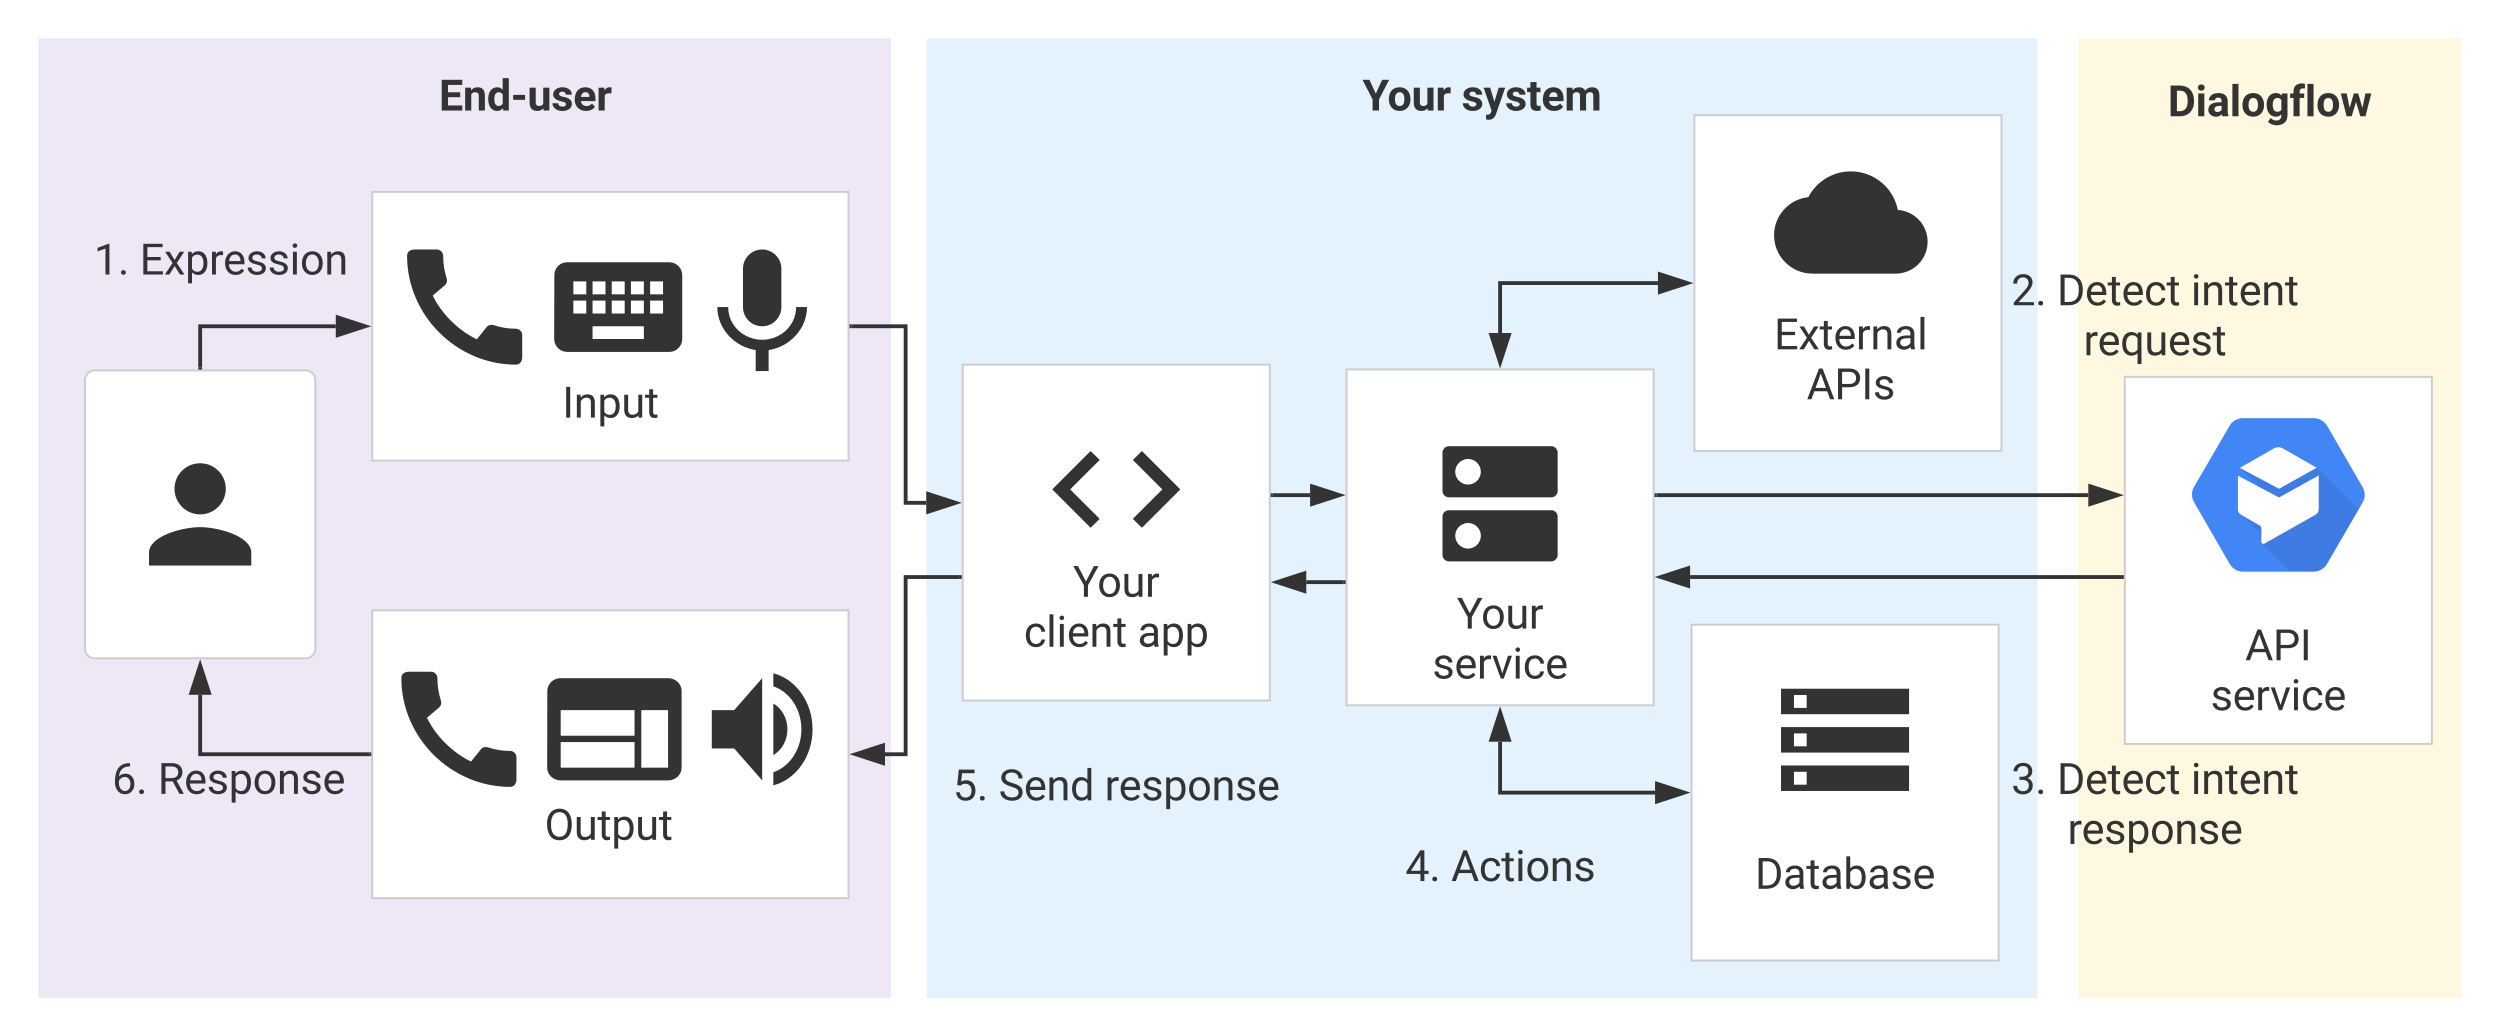 <svg xmlns="http://www.w3.org/2000/svg" xmlns:xlink="http://www.w3.org/1999/xlink" xmlns:lucid="lucid" width="1302.63" height="540"><g transform="translate(-60 -60)" lucid:page-tab-id="0_0"><path d="M0 0h1760v1360H0z" fill="#fff"/><path d="M542.87 80h578.75v500H542.88z" stroke="#000" stroke-opacity="0" fill="#e3f2fd"/><path d="M561.63 250h160v175h-160z" stroke="#ccc" fill="#fff"/><path d="M80 80h444.25v500H80z" stroke="#000" stroke-opacity="0" fill="#ede7f6"/><path d="M1142.63 80h200v500h-200z" stroke="#000" stroke-opacity="0" fill="#fff8e1"/><path d="M104.3 258.02c0-2.76 2.23-5 5-5h110c2.75 0 5 2.24 5 5v140c0 2.76-2.25 5-5 5h-110c-2.77 0-5-2.24-5-5z" stroke="#ccc" fill="#fff"/><g opacity=".8" stroke="#000" stroke-opacity="0"><path d="M164.3 328.02c7.35 0 13.35-6 13.35-13.36 0-7.36-6-13.28-13.36-13.28-7.37 0-13.37 5.92-13.37 13.28 0 7.36 6 13.36 13.36 13.36zm0 6.64c-8.9 0-26.65 4.48-26.65 13.36v6.64h53.28v-6.64c0-8.88-17.76-13.36-26.64-13.36z"/><path d="M124.3 288.02h80v80h-80z" fill-opacity="0"/></g><path d="M253.96 160h248.16v140H253.97z" stroke="#ccc" fill="#fff"/><path d="M338.13 240h80v60h-80z" stroke="#000" stroke-opacity="0" stroke-width="2" fill="#fff" fill-opacity="0"/><use xlink:href="#a" transform="matrix(1,0,0,1,343.125,245) translate(9.859 32.595)"/><path d="M253.96 378h248.16v150H253.97z" stroke="#ccc" fill="#fff"/><path d="M337.13 460h80v60h-80z" stroke="#000" stroke-opacity="0" stroke-width="2" fill="#fff" fill-opacity="0"/><use xlink:href="#b" transform="matrix(1,0,0,1,342.125,465) translate(1.618 32.595)"/><g opacity=".8" stroke="#000" stroke-opacity="0"><path d="M408.76 196.64H355.5c-3.7 0-6.65 3.04-6.65 6.72l-.1 33.28c0 3.68 3.06 6.72 6.74 6.72h53.26c3.7 0 6.73-3.04 6.73-6.72v-33.28c0-3.68-3.06-6.72-6.74-6.72zm-30 10h6.73v6.72h-6.74v-6.72zm0 10h6.73v6.72h-6.74v-6.72zm-10-10h6.73v6.72h-6.74v-6.72zm0 10h6.73v6.72h-6.74v-6.72zm-3.27 6.72h-6.74v-6.72h6.73v6.72zm0-10h-6.74v-6.72h6.73v6.72zm30 23.28h-26.74V230h26.73v6.64zm0-13.28h-6.74v-6.72h6.73v6.72zm0-10h-6.74v-6.72h6.73v6.72zm10 10h-6.74v-6.72h6.73v6.72zm0-10h-6.74v-6.72h6.73v6.72z"/><path d="M342.13 180h80v80h-80zm0 0h80v80h-80z" fill-opacity="0"/></g><g opacity=".8" stroke="#000" stroke-opacity="0"><path d="M457.13 230c5.5 0 10-4.48 10-10v-20c0-5.52-4.5-10-10-10-5.52 0-10 4.48-10 10v20c0 5.52 4.48 10 10 10zm17.68-10c0 10-8.48 17.04-17.68 17.04S439.44 230 439.44 220h-5.68c0 11.44 9.13 20.8 20 22.4v10.96h6.73V242.4c10.87-1.6 20-11.04 20-22.4h-5.7z"/><path d="M417.13 180h80v80h-80z" fill-opacity="0"/></g><g opacity=".8" stroke="#000" stroke-opacity="0"><path d="M430.88 430v20h11.7l14.55 16.64v-53.28L442.56 430h-11.7zm39.4 10c0-5.92-3-10.96-7.34-13.44v26.88c4.33-2.48 7.34-7.52 7.34-13.44zm-7.34-29.2v6.8c8.46 2.88 14.63 11.84 14.63 22.4 0 10.56-6.17 19.52-14.63 22.4v6.8c11.7-2.96 20.44-14.96 20.44-29.2 0-14.24-8.75-26.16-20.44-29.2z"/><path d="M422.13 400h70v80h-70z" fill-opacity="0"/></g><path d="M164.3 251.52V230h70.66" stroke="#333" stroke-width="2" fill="none"/><path d="M165.3 252.52h-2v-1.02h2z" fill="#333"/><path d="M250.22 230l-14.26 4.64v-9.28z" stroke="#333" stroke-width="2" fill="#333"/><path d="M164.3 422.02V453h88.16" stroke="#333" stroke-width="2" fill="none"/><path d="M164.3 406.76l4.63 14.26h-9.27z" stroke="#333" stroke-width="2" fill="#333"/><path d="M253.46 454h-1.03v-2h1.03z" fill="#333"/><path d="M1167.13 256.37h160v191.26h-160z" stroke="#ccc" fill="#fff"/><path d="M1207.13 375.45h80v67.85h-80z" stroke="#000" stroke-opacity="0" stroke-width="2" fill="#fff" fill-opacity="0"/><use xlink:href="#c" transform="matrix(1,0,0,1,1212.125,380.452) translate(17.72 23.575)"/><use xlink:href="#d" transform="matrix(1,0,0,1,1212.125,380.452) translate(-0.254 49.616)"/><path d="M841.63 446.5V473h80.74" stroke="#333" stroke-width="2" fill="none"/><path d="M841.63 431.24l4.63 14.26H837zM937.64 473l-14.27 4.64v-9.28z" stroke="#333" stroke-width="2" fill="#333"/><g opacity=".8" stroke="#000" stroke-opacity="0"><path d="M408.1 413.36h-55.95c-3.86 0-6.97 2.96-6.97 6.64l-.08 40c0 3.68 3.2 6.64 7.05 6.64h55.95c3.86 0 7.05-2.96 7.05-6.64v-40c0-3.68-3.2-6.64-7.05-6.64zM390.62 460h-38.47v-13.36h38.48V460zm0-16.64h-38.47V430h38.48v13.36zM408.1 460h-13.95v-30h13.95v30z"/><path d="M338.13 400h84v80h-84z" fill-opacity="0"/></g><path d="M761.63 252.5h160v175h-160z" stroke="#ccc" fill="#fff"/><g opacity=".8" stroke="#000" stroke-opacity="0"><path d="M801.63 282.5h80v80h-80z" fill-opacity="0"/><path d="M868.27 325.86H815c-1.86 0-3.38 1.44-3.38 3.28v20c0 1.84 1.52 3.36 3.37 3.36h53.27c1.84 0 3.36-1.52 3.36-3.36v-20c0-1.84-1.52-3.28-3.36-3.28zm-43.28 20c-3.7 0-6.74-3.04-6.74-6.72 0-3.68 3.05-6.64 6.73-6.64 3.6 0 6.63 3.04 6.63 6.64 0 3.68-3.04 6.72-6.64 6.72zm43.27-53.36H815c-1.86 0-3.38 1.52-3.38 3.36v20c0 1.84 1.52 3.28 3.37 3.28h53.27c1.84 0 3.36-1.44 3.36-3.28v-20c0-1.84-1.52-3.36-3.36-3.36zm-43.28 20c-3.7 0-6.74-3.04-6.74-6.64 0-3.68 3.05-6.72 6.73-6.72 3.6 0 6.63 3.04 6.63 6.72 0 3.6-3.04 6.64-6.64 6.64z"/></g><path d="M801.63 361.46h80v62.08h-80z" stroke="#000" stroke-opacity="0" stroke-width="2" fill="#fff" fill-opacity="0"/><use xlink:href="#e" transform="matrix(1,0,0,1,806.625,366.458) translate(12.458 21.075)"/><use xlink:href="#f" transform="matrix(1,0,0,1,806.625,366.458) translate(-0.254 47.116)"/><path d="M1202.63 80h80v65.57h-80z" stroke="#000" stroke-opacity="0" stroke-width="2" fill="#fff" fill-opacity="0"/><use xlink:href="#g" transform="matrix(1,0,0,1,1207.625,85) translate(-18.071 35.595)"/><path d="M261.75 80h144v60h-144z" stroke="#000" stroke-opacity="0" stroke-width="2" fill="#fff" fill-opacity="0"/><use xlink:href="#h" transform="matrix(1,0,0,1,266.75,85) translate(21.97 32.595)"/><path d="M761.62 80h141v60h-141z" stroke="#000" stroke-opacity="0" stroke-width="2" fill="#fff" fill-opacity="0"/><use xlink:href="#i" transform="matrix(1,0,0,1,766.625,85) translate(3.282 32.595)"/><use xlink:href="#j" transform="matrix(1,0,0,1,766.625,85) translate(54.953 32.595)"/><path d="M942.88 120h160v175h-160zM941.38 385.5h160v175h-160z" stroke="#ccc" fill="#fff"/><g opacity=".8" stroke="#000" stroke-opacity="0"><path d="M984.38 135.94h80v80h-80z" fill-opacity="0"/><path d="M1048.86 169.38c-2.24-11.44-12.32-20.08-24.48-20.08-9.6 0-18 5.44-22.17 13.44-10.07 1.04-17.83 9.6-17.83 19.84 0 11.04 8.97 20 20 20h43.36c9.2 0 16.64-7.44 16.64-16.64 0-8.8-6.8-15.92-15.5-16.56z"/></g><g opacity=".8" stroke="#000" stroke-opacity="0"><path d="M981.38 405.5h80v80h-80z" fill-opacity="0"/><path d="M988 472.14h66.73v-13.28H988v13.28zm6.74-10h6.63v6.72h-6.63v-6.72zM988 418.86v13.28h66.73v-13.28H988zm13.38 10h-6.64v-6.72h6.63v6.72zM988 452.14h66.73v-13.28H988v13.28zm6.74-10h6.63v6.72h-6.63v-6.72z"/></g><path d="M984.38 215.94h80v62.08h-80z" stroke="#000" stroke-opacity="0" stroke-width="2" fill="#fff" fill-opacity="0"/><use xlink:href="#k" transform="matrix(1,0,0,1,989.375,220.937) translate(-4.969 21.075)"/><use xlink:href="#l" transform="matrix(1,0,0,1,989.375,220.937) translate(11.991 47.116)"/><path d="M981.38 485.5h80v60h-80z" stroke="#000" stroke-opacity="0" stroke-width="2" fill="#fff" fill-opacity="0"/><use xlink:href="#m" transform="matrix(1,0,0,1,986.375,490.5) translate(-11.897 32.595)"/><path d="M101.63 436.04h154.5v60h-154.5z" stroke="#000" stroke-opacity="0" stroke-width="2" fill="#fff" fill-opacity="0"/><use xlink:href="#n" transform="matrix(1,0,0,1,106.625,441.042) translate(11.812 32.595)"/><use xlink:href="#o" transform="matrix(1,0,0,1,106.625,441.042) translate(35.64 32.595)"/><path d="M101.63 163.96h146.62v62.08H101.62z" stroke="#000" stroke-opacity="0" stroke-width="2" fill="#fff" fill-opacity="0"/><use xlink:href="#p" transform="matrix(1,0,0,1,106.625,168.958) translate(2.365 34.095)"/><use xlink:href="#q" transform="matrix(1,0,0,1,106.625,168.958) translate(26.193 34.095)"/><g opacity=".8" stroke="#000" stroke-opacity="0"><path d="M601.63 275h80v80h-80v-80z" fill-opacity="0"/><path d="M633 330.36L617.6 315 633 299.64l-4.74-4.64-20 20 20 20 4.73-4.64zm17.26 0L665.63 315l-15.37-15.36L655 295l20 20-20 20-4.74-4.64z"/></g><path d="M581.63 331.88h120V420h-120z" stroke="#000" stroke-opacity="0" stroke-width="2" fill="#fff" fill-opacity="0"/><use xlink:href="#r" transform="matrix(1,0,0,1,586.625,336.875) translate(32.458 34.075)"/><use xlink:href="#s" transform="matrix(1,0,0,1,586.625,336.875) translate(6.883 60.116)"/><use xlink:href="#t" transform="matrix(1,0,0,1,586.625,336.875) translate(66.095 60.116)"/><path d="M1291.05 313.8l-18.45-31.85c-1.44-2.48-4.05-4-7.02-4.08h-37c-2.88.08-5.48 1.6-6.92 4.08l-18.46 31.76c-1.43 2.4-1.43 5.45 0 7.93l18.45 32c1.44 2.56 4.05 4.16 6.93 4.24h37c2.97-.08 5.58-1.68 7.02-4.24l18.45-31.76c1.44-2.56 1.44-5.6 0-8.08z" stroke="#000" stroke-opacity="0" fill="#4285f4"/><path d="M1267.1 303.7l-40.04.1 14.66 14.55-14.66 9.36 12.96 12.8-1.36 2.57 14.94 14.8h11.98c2.97-.16 5.58-1.76 7.02-4.24l16.38-28.24-21.88-21.7z" stroke="#000" stroke-opacity="0" fill-opacity=".07"/><path d="M1247.5 314.67l19.6-10.96-17.8-10.15c-1.37-.72-2.98-.72-4.34 0l-17.9 10.24 20.43 10.87z" stroke="#000" stroke-opacity="0" fill="#fff"/><path d="M1247.5 319.23l-21.43-11.36v17.36c-.1 1.28.63 2.4 1.7 3.04l9.73 5.6c.54.32.8.88.8 1.52v6.95c0 .4.28.72.55.88.36.24.72.24 1.08 0l26.45-14.96c1.17-.56 1.8-1.76 1.8-3.04V307.7l-20.7 11.53z" stroke="#000" stroke-opacity="0" fill="#fff"/><path d="M560.13 360.67h-28.25V453h-10.75" stroke="#333" stroke-width="2" fill="none"/><path d="M561.13 361.67h-1.03v-2h1.02z" fill="#333"/><path d="M505.86 453l14.27-4.64v9.28z" stroke="#333" stroke-width="2" fill="#333"/><path d="M841.63 233.5v-26h82.24" stroke="#333" stroke-width="2" fill="none"/><path d="M841.63 248.76L837 234.5h9.26zM939.14 207.5l-14.27 4.64v-9.28z" stroke="#333" stroke-width="2" fill="#333"/><path d="M923.13 318h225" stroke="#333" stroke-width="2" fill="none"/><path d="M923.15 319h-1.02v-2h1.02z" fill="#333"/><path d="M1163.4 318l-14.28 4.64v-9.28z" stroke="#333" stroke-width="2" fill="#333"/><path d="M940.63 360.67h225" stroke="#333" stroke-width="2" fill="none"/><path d="M925.36 360.67l14.27-4.64v9.27z" stroke="#333" stroke-width="2" fill="#333"/><path d="M1166.63 361.67h-1.03v-2h1.03z" fill="#333"/><path d="M723.13 318h19.5" stroke="#333" stroke-width="2" fill="none"/><path d="M723.15 319h-1.02v-2h1.02z" fill="#333"/><path d="M757.9 318l-14.28 4.64v-9.28z" stroke="#333" stroke-width="2" fill="#333"/><path d="M740.63 363.33h19.5" stroke="#333" stroke-width="2" fill="none"/><path d="M725.36 363.33l14.27-4.63v9.27z" stroke="#333" stroke-width="2" fill="#333"/><path d="M761.13 364.33h-1.03v-2h1.02z" fill="#333"/><path d="M503.63 230h28.25v92h10.74" stroke="#333" stroke-width="2" fill="none"/><path d="M503.65 231h-1.02v-2h1.02z" fill="#333"/><path d="M557.9 322l-14.28 4.64v-9.28z" stroke="#333" stroke-width="2" fill="#333"/><path d="M772.25 480H911v62.08H772.25z" stroke="#000" stroke-opacity="0" stroke-width="2" fill="#fff" fill-opacity="0"/><use xlink:href="#u" transform="matrix(1,0,0,1,777.25,485) translate(14.999 34.095)"/><use xlink:href="#v" transform="matrix(1,0,0,1,777.25,485) translate(38.827 34.095)"/><path d="M1073.38 447.63h218.74v62.08h-218.74z" stroke="#000" stroke-opacity="0" stroke-width="2" fill="#fff" fill-opacity="0"/><g><use xlink:href="#w" transform="matrix(1,0,0,1,1078.375,452.628) translate(29.598 21.075)"/><use xlink:href="#x" transform="matrix(1,0,0,1,1078.375,452.628) translate(53.426 21.075)"/><use xlink:href="#y" transform="matrix(1,0,0,1,1078.375,452.628) translate(123.196 21.075)"/><use xlink:href="#z" transform="matrix(1,0,0,1,1078.375,452.628) translate(58.911 47.116)"/></g><path d="M1073.38 180h218.74v88.13h-218.74z" stroke="#000" stroke-opacity="0" stroke-width="2" fill="#fff" fill-opacity="0"/><g><use xlink:href="#A" transform="matrix(1,0,0,1,1078.375,185) translate(29.598 34.075)"/><use xlink:href="#x" transform="matrix(1,0,0,1,1078.375,185) translate(53.426 34.075)"/><use xlink:href="#y" transform="matrix(1,0,0,1,1078.375,185) translate(123.196 34.075)"/><use xlink:href="#B" transform="matrix(1,0,0,1,1078.375,185) translate(67.271 60.116)"/></g><path d="M541.63 437.92h200V500h-200z" stroke="#000" stroke-opacity="0" stroke-width="2" fill="#fff" fill-opacity="0"/><g><use xlink:href="#C" transform="matrix(1,0,0,1,546.625,442.917) translate(9.871 34.095)"/><use xlink:href="#D" transform="matrix(1,0,0,1,546.625,442.917) translate(33.699 34.095)"/><use xlink:href="#z" transform="matrix(1,0,0,1,546.625,442.917) translate(88.951 34.095)"/></g><g opacity=".8" stroke="#000" stroke-opacity="0"><path d="M259.13 400h80v80h-80z" fill-opacity="0"/><path d="M325.85 451.28c-4.1 0-8.1-.64-11.76-1.92-1.22-.32-2.5-.08-3.38.88l-5.28 6.56c-9.44-4.56-18.24-13.04-22.95-22.8l6.47-5.52c.95-.96 1.2-2.24.8-3.44-1.2-3.68-1.84-7.6-1.84-11.76 0-1.76-1.52-3.28-3.3-3.28h-11.5c-1.84 0-4 .8-4 3.28 0 30.96 25.75 56.72 56.72 56.72 2.3 0 3.27-2.08 3.27-3.92v-11.52c0-1.76-1.5-3.28-3.27-3.28z"/></g><g opacity=".8" stroke="#000" stroke-opacity="0"><path d="M262.13 180h80v80h-80z" fill-opacity="0"/><path d="M328.85 231.28c-4.1 0-8.1-.64-11.76-1.92-1.22-.32-2.5-.08-3.38.88l-5.28 6.56c-9.44-4.56-18.24-13.04-22.95-22.8l6.47-5.52c.95-.96 1.2-2.24.8-3.44-1.2-3.68-1.84-7.6-1.84-11.76 0-1.76-1.52-3.28-3.3-3.28h-11.5c-1.84 0-4 .8-4 3.28 0 30.96 25.75 56.72 56.72 56.72 2.3 0 3.27-2.08 3.27-3.92v-11.52c0-1.76-1.5-3.28-3.27-3.28z"/></g><defs><path fill="#333" d="M375 0H183v-1456h192V0" id="E"/><path fill="#333" d="M589-945c-131 0-219 81-264 174V0H140v-1082h175l6 136c83-104 191-156 324-156 229 0 346 129 346 387V0H806v-716c-2-153-65-229-217-229" id="F"/><path fill="#333" d="M632-1102c291 0 422 251 422 573 0 297-141 548-419 549-131 0-235-42-310-125v521H140v-1498h169l9 120c75-93 180-140 314-140zm-53 971c207 0 290-180 290-419 0-218-92-395-292-395-112 0-196 50-252 149v517c55 99 140 148 254 148" id="G"/><path fill="#333" d="M491 20c-241-1-355-148-355-398v-704h185v699c0 164 67 246 200 246 141 0 235-53 282-158v-787h185V0H812l-4-107C736-22 630 20 491 20" id="H"/><path fill="#333" d="M456 20C285 20 205-92 206-268v-671H9v-143h197v-262h185v262h202v143H391v671c-9 125 92 149 207 118V0c-49 13-96 20-142 20" id="I"/><g id="a"><use transform="matrix(0.011,0,0,0.011,0,0)" xlink:href="#E"/><use transform="matrix(0.011,0,0,0.011,6.044,0)" xlink:href="#F"/><use transform="matrix(0.011,0,0,0.011,18.305,0)" xlink:href="#G"/><use transform="matrix(0.011,0,0,0.011,30.773,0)" xlink:href="#H"/><use transform="matrix(0.011,0,0,0.011,43.023,0)" xlink:href="#I"/></g><path fill="#333" d="M703-1476c426 0 599 333 586 795-11 408-187 701-584 701-422 0-587-333-587-793 0-282 106-507 280-617 89-56 190-86 305-86zm2 1333c312 0 393-279 393-632 0-308-116-536-395-536-269 0-394 232-394 523v107c-4 298 123 538 396 538" id="J"/><g id="b"><use transform="matrix(0.011,0,0,0.011,0,0)" xlink:href="#J"/><use transform="matrix(0.011,0,0,0.011,15.278,0)" xlink:href="#H"/><use transform="matrix(0.011,0,0,0.011,27.528,0)" xlink:href="#I"/><use transform="matrix(0.011,0,0,0.011,34.787,0)" xlink:href="#G"/><use transform="matrix(0.011,0,0,0.011,47.255,0)" xlink:href="#H"/><use transform="matrix(0.011,0,0,0.011,59.505,0)" xlink:href="#I"/></g><path fill="#333" d="M973-380H363L226 0H28l556-1456h168L1309 0h-197zM421-538h495l-248-681" id="K"/><path fill="#333" d="M1216-1011c-1 297-202 441-512 441H361V0H169v-1456h537c297-6 510 164 510 445zm-192 2c1-178-126-288-307-289H361v571h345c196 1 318-92 318-282" id="L"/><g id="c"><use transform="matrix(0.011,0,0,0.011,0,0)" xlink:href="#K"/><use transform="matrix(0.011,0,0,0.011,14.497,0)" xlink:href="#L"/><use transform="matrix(0.011,0,0,0.011,28.516,0)" xlink:href="#E"/></g><path fill="#333" d="M538-131c121 0 232-49 232-156 0-50-20-88-56-117-73-60-334-92-420-143-92-55-162-110-162-238 0-190 192-317 400-317 223 0 414 129 413 338H759c0-108-110-186-227-186-119 0-215 53-215 159 0 45 18 78 53 101 76 52 331 90 416 139 98 57 169 115 169 251C955-92 760 20 538 20c-176 0-314-68-386-174-38-55-57-115-57-179h185c6 129 116 202 258 202" id="M"/><path fill="#333" d="M599-131c141 0 220-65 285-146l113 88C906-50 770 20 589 20 281 21 93-214 93-545c0-223 93-397 233-485 74-48 154-72 240-72 300 2 449 218 445 537v77H278c0 197 129 357 321 357zm227-509c-3-180-88-310-260-310-170 0-264 140-282 310h542" id="N"/><path fill="#333" d="M663-916c-163-27-288 18-338 148V0H140v-1082h180l3 125c61-97 147-145 258-145 36 0 63 5 82 14v172" id="O"/><path fill="#333" d="M497-251l268-831h189L566 0H425L33-1082h189" id="P"/><path fill="#333" d="M341 0H156v-1082h185V0zm-91-1264c-68 0-108-42-109-105 0-62 41-107 109-107s110 44 110 107-42 105-110 105" id="Q"/><path fill="#333" d="M277-555c0 244 77 420 297 424 127 2 249-93 255-210h175C980-127 805 20 574 20 258 20 81-222 92-562c11-319 164-533 481-540 237-5 426 165 431 392H829c-7-133-115-242-256-240-209 4-296 166-296 395" id="R"/><g id="d"><use transform="matrix(0.011,0,0,0.011,0,0)" xlink:href="#M"/><use transform="matrix(0.011,0,0,0.011,11.458,0)" xlink:href="#N"/><use transform="matrix(0.011,0,0,0.011,23.231,0)" xlink:href="#O"/><use transform="matrix(0.011,0,0,0.011,30.946,0)" xlink:href="#P"/><use transform="matrix(0.011,0,0,0.011,41.71,0)" xlink:href="#Q"/><use transform="matrix(0.011,0,0,0.011,47.103,0)" xlink:href="#R"/><use transform="matrix(0.011,0,0,0.011,58.735,0)" xlink:href="#N"/></g><path fill="#333" d="M613-725l380-731h218L709-543V0H517v-543L15-1456h220" id="S"/><path fill="#333" d="M584 20C278 26 81-227 91-551c10-320 175-545 491-551 308-5 503 247 494 573-9 322-175 543-492 549zm-2-970c-208 0-305 185-305 421 0 216 106 398 307 398 211 0 307-186 307-420 0-214-109-399-309-399" id="T"/><g id="e"><use transform="matrix(0.011,0,0,0.011,0,0)" xlink:href="#S"/><use transform="matrix(0.011,0,0,0.011,12.641,0)" xlink:href="#T"/><use transform="matrix(0.011,0,0,0.011,25.315,0)" xlink:href="#H"/><use transform="matrix(0.011,0,0,0.011,37.565,0)" xlink:href="#O"/></g><g id="f"><use transform="matrix(0.011,0,0,0.011,0,0)" xlink:href="#M"/><use transform="matrix(0.011,0,0,0.011,11.458,0)" xlink:href="#N"/><use transform="matrix(0.011,0,0,0.011,23.231,0)" xlink:href="#O"/><use transform="matrix(0.011,0,0,0.011,30.946,0)" xlink:href="#P"/><use transform="matrix(0.011,0,0,0.011,41.71,0)" xlink:href="#Q"/><use transform="matrix(0.011,0,0,0.011,47.103,0)" xlink:href="#R"/><use transform="matrix(0.011,0,0,0.011,58.735,0)" xlink:href="#N"/></g><path fill="#333" d="M130 0v-1456h448c435 14 673 299 665 762-5 285-130 500-319 606C822-31 708 0 581 0H130zm809-685c9-311-79-526-361-528H430v972h145c252-2 356-181 364-444" id="U"/><path fill="#333" d="M416 0H126v-1082h290V0zM271-1212c-92 0-162-61-162-150s68-149 162-149c93 0 162 60 162 149s-70 150-162 150" id="V"/><path fill="#333" d="M552-1102c254-4 435 134 435 383v469c1 103 15 180 43 233V0H738c-13-26-23-58-29-97C639-19 548 20 436 20 238 20 64-113 68-304c5-258 212-357 496-357h133c11-137-29-227-160-227-90 0-156 45-156 131H92c15-231 213-342 460-345zM357-325c0 76 61 124 142 124 88 0 168-45 198-105v-186H589c-152 2-232 51-232 167" id="W"/><path fill="#333" d="M416 0H126v-1536h290V0" id="X"/><path fill="#333" d="M579 20C257 20 58-214 66-551c8-331 182-551 511-551 324 0 514 231 514 572 0 319-198 550-512 550zm-2-888c-169 0-222 141-222 338 0 181 61 317 224 317 170 0 223-137 223-338 0-178-64-317-225-317" id="Y"/><path fill="#333" d="M505 20C221 18 69-239 69-549c0-302 153-553 438-553 119 0 211 41 277 122l12-102h262V-36c-8 305-208 458-520 462-160 1-335-76-403-170L263 80c72 81 159 121 262 121 172 1 260-107 243-294C701-18 614 20 505 20zm76-887c-165 0-223 147-223 339 0 172 66 314 221 314 88 0 151-33 189-99v-455c-39-66-101-99-187-99" id="Z"/><path fill="#333" d="M190-1174c-11-296 244-440 544-363l-3 224c-24-6-53-9-88-9-109 0-163 51-163 153v87h215v212H480V0H190v-870H29v-212h161v-92" id="aa"/><path fill="#333" d="M1052-393l142-689h279L1197 0H955L750-681 545 0H304L28-1082h279l141 688 198-688h209" id="ab"/><g id="g"><use transform="matrix(0.011,0,0,0.011,0,0)" xlink:href="#U"/><use transform="matrix(0.011,0,0,0.011,14.442,0)" xlink:href="#V"/><use transform="matrix(0.011,0,0,0.011,20.334,0)" xlink:href="#W"/><use transform="matrix(0.011,0,0,0.011,32.248,0)" xlink:href="#X"/><use transform="matrix(0.011,0,0,0.011,38.14,0)" xlink:href="#Y"/><use transform="matrix(0.011,0,0,0.011,50.705,0)" xlink:href="#Z"/><use transform="matrix(0.011,0,0,0.011,63.39,0)" xlink:href="#aa"/><use transform="matrix(0.011,0,0,0.011,71.354,0)" xlink:href="#X"/><use transform="matrix(0.011,0,0,0.011,77.246,0)" xlink:href="#Y"/><use transform="matrix(0.011,0,0,0.011,89.811,0)" xlink:href="#ab"/></g><path fill="#333" d="M1006-631H430v390h676V0H130v-1456h974v243H430v347h576v235" id="ac"/><path fill="#333" d="M750-692c-1-124-48-174-173-175-81 0-142 35-183 104V0H105v-1082h272l9 125c77-97 181-145 311-145 244 0 342 151 342 403V0H750v-692" id="ad"/><path fill="#333" d="M488 20C204 20 66-234 66-549c0-305 140-551 424-553 105 0 192 39 261 118v-552h290V0H780l-14-115C694-25 601 20 488 20zM355-528c0 176 51 314 207 314 89 0 152-38 189-113v-427c-36-75-98-113-187-113-139 0-209 113-209 339" id="ae"/><path fill="#333" d="M673-507H110v-233h563v233" id="af"/><path fill="#333" d="M463 20c-241-1-359-147-359-393v-709h289v699c0 113 51 169 154 169 98 0 165-34 202-102v-766h290V0H767l-8-110C688-23 589 20 463 20" id="ag"/><path fill="#333" d="M529-185c94 0 168-33 168-114 0-35-18-63-53-83s-91-39-168-55C219-491 90-600 90-765c0-208 203-337 432-337 246 0 451 124 453 349H686c-2-91-62-143-165-143-86 0-151 41-153 117 0 32 16 57 46 77 63 43 257 69 335 100 151 60 229 153 229 291C978-13 554 93 282-28 162-81 60-190 56-344h274c5 106 86 159 199 159" id="ah"/><path fill="#333" d="M1031-175C952-60 797 20 609 20 287 20 60-206 72-543c12-330 180-559 505-559 309 0 482 214 477 537v118H365c15 134 115 234 263 234 111 0 198-40 261-121zM770-644c5-139-62-226-194-224-130 1-191 97-208 224h402" id="ai"/><path fill="#333" d="M719-811c-143-24-279 1-319 103V0H111v-1082h273l8 129c74-124 180-175 331-136" id="aj"/><g id="h"><use transform="matrix(0.011,0,0,0.011,0,0)" xlink:href="#ac"/><use transform="matrix(0.011,0,0,0.011,12.5,0)" xlink:href="#ad"/><use transform="matrix(0.011,0,0,0.011,24.946,0)" xlink:href="#ae"/><use transform="matrix(0.011,0,0,0.011,37.467,0)" xlink:href="#af"/><use transform="matrix(0.011,0,0,0.011,46.083,0)" xlink:href="#ag"/><use transform="matrix(0.011,0,0,0.011,58.518,0)" xlink:href="#ah"/><use transform="matrix(0.011,0,0,0.011,69.944,0)" xlink:href="#ai"/><use transform="matrix(0.011,0,0,0.011,81.955,0)" xlink:href="#aj"/></g><path fill="#333" d="M632-800l303-656h328L785-528V0H480v-528L2-1456h329" id="ak"/><g id="i"><use transform="matrix(0.011,0,0,0.011,0,0)" xlink:href="#ak"/><use transform="matrix(0.011,0,0,0.011,13.032,0)" xlink:href="#Y"/><use transform="matrix(0.011,0,0,0.011,25.597,0)" xlink:href="#ag"/><use transform="matrix(0.011,0,0,0.011,38.032,0)" xlink:href="#aj"/></g><path fill="#333" d="M515-409l200-673h310L590 168c-66 202-236 321-472 250V199c127 7 198-15 230-107l34-89L3-1082h311" id="al"/><path fill="#333" d="M457-330c2 83 25 111 111 112 32 0 60-2 85-7V-6c-57 17-115 26-175 26-203 0-310-102-310-307v-583H10v-212h158v-266h289v266h185v212H457v540" id="am"/><path fill="#333" d="M741-689c-2-124-40-177-163-178-82 0-141 34-178 102V0H111v-1082h271l9 121c77-94 180-141 311-141 139 0 235 55 287 165 76-110 184-165 325-165 249 0 348 151 348 411V0h-290v-690c-2-123-39-176-163-177-87 0-147 41-180 124l1 743H741v-689" id="an"/><g id="j"><use transform="matrix(0.011,0,0,0.011,0,0)" xlink:href="#ah"/><use transform="matrix(0.011,0,0,0.011,11.426,0)" xlink:href="#al"/><use transform="matrix(0.011,0,0,0.011,22.58,0)" xlink:href="#ah"/><use transform="matrix(0.011,0,0,0.011,34.006,0)" xlink:href="#am"/><use transform="matrix(0.011,0,0,0.011,41.515,0)" xlink:href="#ai"/><use transform="matrix(0.011,0,0,0.011,53.526,0)" xlink:href="#an"/></g><path fill="#333" d="M992-673H361v516h733V0H169v-1456h915v158H361v468h631v157" id="ao"/><path fill="#333" d="M503-687l240-395h216L605-547 970 0H756L506-405 256 0H41l365-547-354-535h214" id="ap"/><path fill="#333" d="M561-1102c238-4 403 126 403 351v498c0 99 13 178 38 237V0H808c-11-21-19-59-26-114C696-25 593 20 474 20c-199 0-368-130-365-320 4-251 214-359 490-356h180v-85c-1-135-86-212-229-212-115 0-232 67-233 171H131c20-205 206-316 430-320zM294-326c0 117 90 185 207 185 122 0 239-75 278-162v-222H634c-227 0-340 66-340 199" id="aq"/><path fill="#333" d="M341 0H156v-1536h185V0" id="ar"/><g id="k"><use transform="matrix(0.011,0,0,0.011,0,0)" xlink:href="#ao"/><use transform="matrix(0.011,0,0,0.011,12.63,0)" xlink:href="#ap"/><use transform="matrix(0.011,0,0,0.011,23.644,0)" xlink:href="#I"/><use transform="matrix(0.011,0,0,0.011,30.903,0)" xlink:href="#N"/><use transform="matrix(0.011,0,0,0.011,42.676,0)" xlink:href="#O"/><use transform="matrix(0.011,0,0,0.011,50.195,0)" xlink:href="#F"/><use transform="matrix(0.011,0,0,0.011,62.457,0)" xlink:href="#aq"/><use transform="matrix(0.011,0,0,0.011,74.544,0)" xlink:href="#ar"/></g><g id="l"><use transform="matrix(0.011,0,0,0.011,0,0)" xlink:href="#K"/><use transform="matrix(0.011,0,0,0.011,14.497,0)" xlink:href="#L"/><use transform="matrix(0.011,0,0,0.011,28.516,0)" xlink:href="#E"/><use transform="matrix(0.011,0,0,0.011,34.559,0)" xlink:href="#M"/></g><path fill="#333" d="M1222-777c17 480-206 763-650 777H169v-1456h411c408 9 627 269 642 679zm-190 4c3-312-149-522-447-525H361v1141h202c308 0 473-209 469-531v-85" id="as"/><path fill="#333" d="M634-1102c292 0 422 254 422 573 0 298-143 547-420 549-137 0-242-48-317-145L310 0H140v-1536h185v573c75-93 178-139 309-139zm-44 965c207 0 281-175 281-413 0-224-79-395-283-395-122 0-210 57-263 170v468c57 113 145 170 265 170" id="at"/><g id="m"><use transform="matrix(0.011,0,0,0.011,0,0)" xlink:href="#as"/><use transform="matrix(0.011,0,0,0.011,14.572,0)" xlink:href="#aq"/><use transform="matrix(0.011,0,0,0.011,26.66,0)" xlink:href="#I"/><use transform="matrix(0.011,0,0,0.011,33.919,0)" xlink:href="#aq"/><use transform="matrix(0.011,0,0,0.011,46.007,0)" xlink:href="#at"/><use transform="matrix(0.011,0,0,0.011,58.474,0)" xlink:href="#aq"/><use transform="matrix(0.011,0,0,0.011,70.562,0)" xlink:href="#M"/><use transform="matrix(0.011,0,0,0.011,82.02,0)" xlink:href="#N"/></g><path fill="#333" d="M132-554c0-555 187-908 715-903v157c-320-8-501 179-526 477 77-88 181-132 314-132 259 0 417 214 417 480 0 286-172 495-451 495-293 0-469-266-469-574zm737 88c0-181-95-335-265-335-133 0-252 96-286 200v68c-6 207 101 397 283 400 175 3 268-150 268-333" id="au"/><path fill="#333" d="M258 11c-71 0-114-43-114-108 0-67 42-112 114-112s116 45 116 112c-1 65-45 108-116 108" id="av"/><g id="n"><use transform="matrix(0.011,0,0,0.011,0,0)" xlink:href="#au"/><use transform="matrix(0.011,0,0,0.011,12.478,0)" xlink:href="#av"/></g><path fill="#333" d="M1161-1018c0 201-122 330-278 388l342 618V0h-206L703-589H361V0H168v-1456h482c310-2 511 139 511 438zm-193 0c0-187-120-280-313-280H361v552h295c179 3 313-101 312-272" id="aw"/><g id="o"><use transform="matrix(0.011,0,0,0.011,0,0)" xlink:href="#aw"/><use transform="matrix(0.011,0,0,0.011,13.683,0)" xlink:href="#N"/><use transform="matrix(0.011,0,0,0.011,25.456,0)" xlink:href="#M"/><use transform="matrix(0.011,0,0,0.011,36.914,0)" xlink:href="#G"/><use transform="matrix(0.011,0,0,0.011,49.382,0)" xlink:href="#T"/><use transform="matrix(0.011,0,0,0.011,62.055,0)" xlink:href="#F"/><use transform="matrix(0.011,0,0,0.011,74.316,0)" xlink:href="#M"/><use transform="matrix(0.011,0,0,0.011,85.775,0)" xlink:href="#N"/></g><path fill="#333" d="M729 0H543v-1233l-373 137v-168l530-199h29V0" id="ax"/><g id="p"><use transform="matrix(0.011,0,0,0.011,0,0)" xlink:href="#ax"/><use transform="matrix(0.011,0,0,0.011,12.478,0)" xlink:href="#av"/></g><g id="q"><use transform="matrix(0.011,0,0,0.011,0,0)" xlink:href="#ao"/><use transform="matrix(0.011,0,0,0.011,12.63,0)" xlink:href="#ap"/><use transform="matrix(0.011,0,0,0.011,23.644,0)" xlink:href="#G"/><use transform="matrix(0.011,0,0,0.011,36.111,0)" xlink:href="#O"/><use transform="matrix(0.011,0,0,0.011,43.424,0)" xlink:href="#N"/><use transform="matrix(0.011,0,0,0.011,55.197,0)" xlink:href="#M"/><use transform="matrix(0.011,0,0,0.011,66.656,0)" xlink:href="#M"/><use transform="matrix(0.011,0,0,0.011,78.114,0)" xlink:href="#Q"/><use transform="matrix(0.011,0,0,0.011,83.507,0)" xlink:href="#T"/><use transform="matrix(0.011,0,0,0.011,96.181,0)" xlink:href="#F"/></g><g id="r"><use transform="matrix(0.011,0,0,0.011,0,0)" xlink:href="#S"/><use transform="matrix(0.011,0,0,0.011,12.641,0)" xlink:href="#T"/><use transform="matrix(0.011,0,0,0.011,25.315,0)" xlink:href="#H"/><use transform="matrix(0.011,0,0,0.011,37.565,0)" xlink:href="#O"/></g><g id="s"><use transform="matrix(0.011,0,0,0.011,0,0)" xlink:href="#R"/><use transform="matrix(0.011,0,0,0.011,11.632,0)" xlink:href="#ar"/><use transform="matrix(0.011,0,0,0.011,17.025,0)" xlink:href="#Q"/><use transform="matrix(0.011,0,0,0.011,22.418,0)" xlink:href="#N"/><use transform="matrix(0.011,0,0,0.011,34.191,0)" xlink:href="#F"/><use transform="matrix(0.011,0,0,0.011,46.452,0)" xlink:href="#I"/></g><g id="t"><use transform="matrix(0.011,0,0,0.011,0,0)" xlink:href="#aq"/><use transform="matrix(0.011,0,0,0.011,12.088,0)" xlink:href="#G"/><use transform="matrix(0.011,0,0,0.011,24.555,0)" xlink:href="#G"/></g><path fill="#333" d="M902-489h202v151H902V0H716v-338H53v-109l652-1009h197v967zm-639 0h453v-714l-22 40" id="ay"/><g id="u"><use transform="matrix(0.011,0,0,0.011,0,0)" xlink:href="#ay"/><use transform="matrix(0.011,0,0,0.011,12.478,0)" xlink:href="#av"/></g><g id="v"><use transform="matrix(0.011,0,0,0.011,0,0)" xlink:href="#K"/><use transform="matrix(0.011,0,0,0.011,14.497,0)" xlink:href="#R"/><use transform="matrix(0.011,0,0,0.011,26.128,0)" xlink:href="#I"/><use transform="matrix(0.011,0,0,0.011,33.388,0)" xlink:href="#Q"/><use transform="matrix(0.011,0,0,0.011,38.78,0)" xlink:href="#T"/><use transform="matrix(0.011,0,0,0.011,51.454,0)" xlink:href="#F"/><use transform="matrix(0.011,0,0,0.011,63.715,0)" xlink:href="#M"/></g><path fill="#333" d="M832-402c-1-179-119-264-303-265H390v-151h139c164 0 281-91 281-250 0-171-85-256-255-256-154 0-265 99-263 250H107c-4-235 205-402 448-402 266 0 444 150 440 412-2 148-109 272-229 317 147 45 249 158 251 341 3 262-197 426-461 426C299 20 91-135 94-384h186c-2 156 116 253 276 253 176 0 277-96 276-271" id="az"/><g id="w"><use transform="matrix(0.011,0,0,0.011,0,0)" xlink:href="#az"/><use transform="matrix(0.011,0,0,0.011,12.478,0)" xlink:href="#av"/></g><g id="x"><use transform="matrix(0.011,0,0,0.011,0,0)" xlink:href="#as"/><use transform="matrix(0.011,0,0,0.011,14.572,0)" xlink:href="#N"/><use transform="matrix(0.011,0,0,0.011,26.345,0)" xlink:href="#I"/><use transform="matrix(0.011,0,0,0.011,33.605,0)" xlink:href="#N"/><use transform="matrix(0.011,0,0,0.011,45.378,0)" xlink:href="#R"/><use transform="matrix(0.011,0,0,0.011,57.01,0)" xlink:href="#I"/></g><g id="y"><use transform="matrix(0.011,0,0,0.011,0,0)" xlink:href="#Q"/><use transform="matrix(0.011,0,0,0.011,5.393,0)" xlink:href="#F"/><use transform="matrix(0.011,0,0,0.011,17.654,0)" xlink:href="#I"/><use transform="matrix(0.011,0,0,0.011,24.913,0)" xlink:href="#N"/><use transform="matrix(0.011,0,0,0.011,36.686,0)" xlink:href="#F"/><use transform="matrix(0.011,0,0,0.011,48.947,0)" xlink:href="#I"/></g><g id="z"><use transform="matrix(0.011,0,0,0.011,0,0)" xlink:href="#O"/><use transform="matrix(0.011,0,0,0.011,7.313,0)" xlink:href="#N"/><use transform="matrix(0.011,0,0,0.011,19.086,0)" xlink:href="#M"/><use transform="matrix(0.011,0,0,0.011,30.545,0)" xlink:href="#G"/><use transform="matrix(0.011,0,0,0.011,43.012,0)" xlink:href="#T"/><use transform="matrix(0.011,0,0,0.011,55.686,0)" xlink:href="#F"/><use transform="matrix(0.011,0,0,0.011,67.947,0)" xlink:href="#M"/><use transform="matrix(0.011,0,0,0.011,79.405,0)" xlink:href="#N"/></g><path fill="#333" d="M569-1476c255 0 440 146 439 390 0 143-91 314-274 512L344-151h731V0H121v-133l504-560c75-85 125-155 155-207 105-184 6-424-211-424-183 0-293 113-291 297H93c-3-270 199-449 476-449" id="aA"/><g id="A"><use transform="matrix(0.011,0,0,0.011,0,0)" xlink:href="#aA"/><use transform="matrix(0.011,0,0,0.011,12.478,0)" xlink:href="#av"/></g><path fill="#333" d="M524 20C238 18 95-240 95-550c0-307 146-552 431-552 128 0 229 43 303 129l8-109h170V416H822v-516C747-20 648 20 524 20zm48-970c-208 0-292 182-292 421 0 219 92 398 290 398 110 0 194-49 252-146v-530c-59-95-142-143-250-143" id="aB"/><g id="B"><use transform="matrix(0.011,0,0,0.011,0,0)" xlink:href="#O"/><use transform="matrix(0.011,0,0,0.011,7.313,0)" xlink:href="#N"/><use transform="matrix(0.011,0,0,0.011,19.086,0)" xlink:href="#aB"/><use transform="matrix(0.011,0,0,0.011,31.717,0)" xlink:href="#H"/><use transform="matrix(0.011,0,0,0.011,43.967,0)" xlink:href="#N"/><use transform="matrix(0.011,0,0,0.011,55.74,0)" xlink:href="#M"/><use transform="matrix(0.011,0,0,0.011,67.198,0)" xlink:href="#I"/></g><path fill="#333" d="M884-462c0-185-111-323-291-323-113 0-183 39-239 93l-148-38 74-726h746v171H437l-44 397c71-42 152-63 243-63 273-2 433 205 433 487 0 293-170 484-461 484-260 0-436-159-454-403h175c20 156 111 252 279 252 182 0 276-140 276-331" id="aC"/><g id="C"><use transform="matrix(0.011,0,0,0.011,0,0)" xlink:href="#aC"/><use transform="matrix(0.011,0,0,0.011,12.478,0)" xlink:href="#av"/></g><path fill="#333" d="M631-137c179 0 314-70 314-231 0-71-25-127-75-166s-141-77-272-115c-165-47-285-106-360-175s-112-154-112-255c0-245 231-397 495-397 206 0 369 89 449 218 43 68 65 142 65 223H942c0-184-129-283-321-283-172 0-299 76-301 236 0 59 26 109 76 150s135 78 256 113c205 59 345 116 436 256 35 53 50 119 50 193-2 256-231 398-507 390C333 12 90-129 80-422h193c0 187 160 285 358 285" id="aD"/><path fill="#333" d="M520 20C244 20 95-247 95-550c0-298 151-550 427-552 127 0 227 43 301 130v-564h185V0H838l-9-116C755-25 652 20 520 20zm48-965c-210 0-288 177-288 416 0 218 87 392 286 392 117 0 203-53 257-158v-497c-55-102-140-153-255-153" id="aE"/><g id="D"><use transform="matrix(0.011,0,0,0.011,0,0)" xlink:href="#aD"/><use transform="matrix(0.011,0,0,0.011,13.184,0)" xlink:href="#N"/><use transform="matrix(0.011,0,0,0.011,24.957,0)" xlink:href="#F"/><use transform="matrix(0.011,0,0,0.011,37.218,0)" xlink:href="#aE"/></g></defs></g></svg>